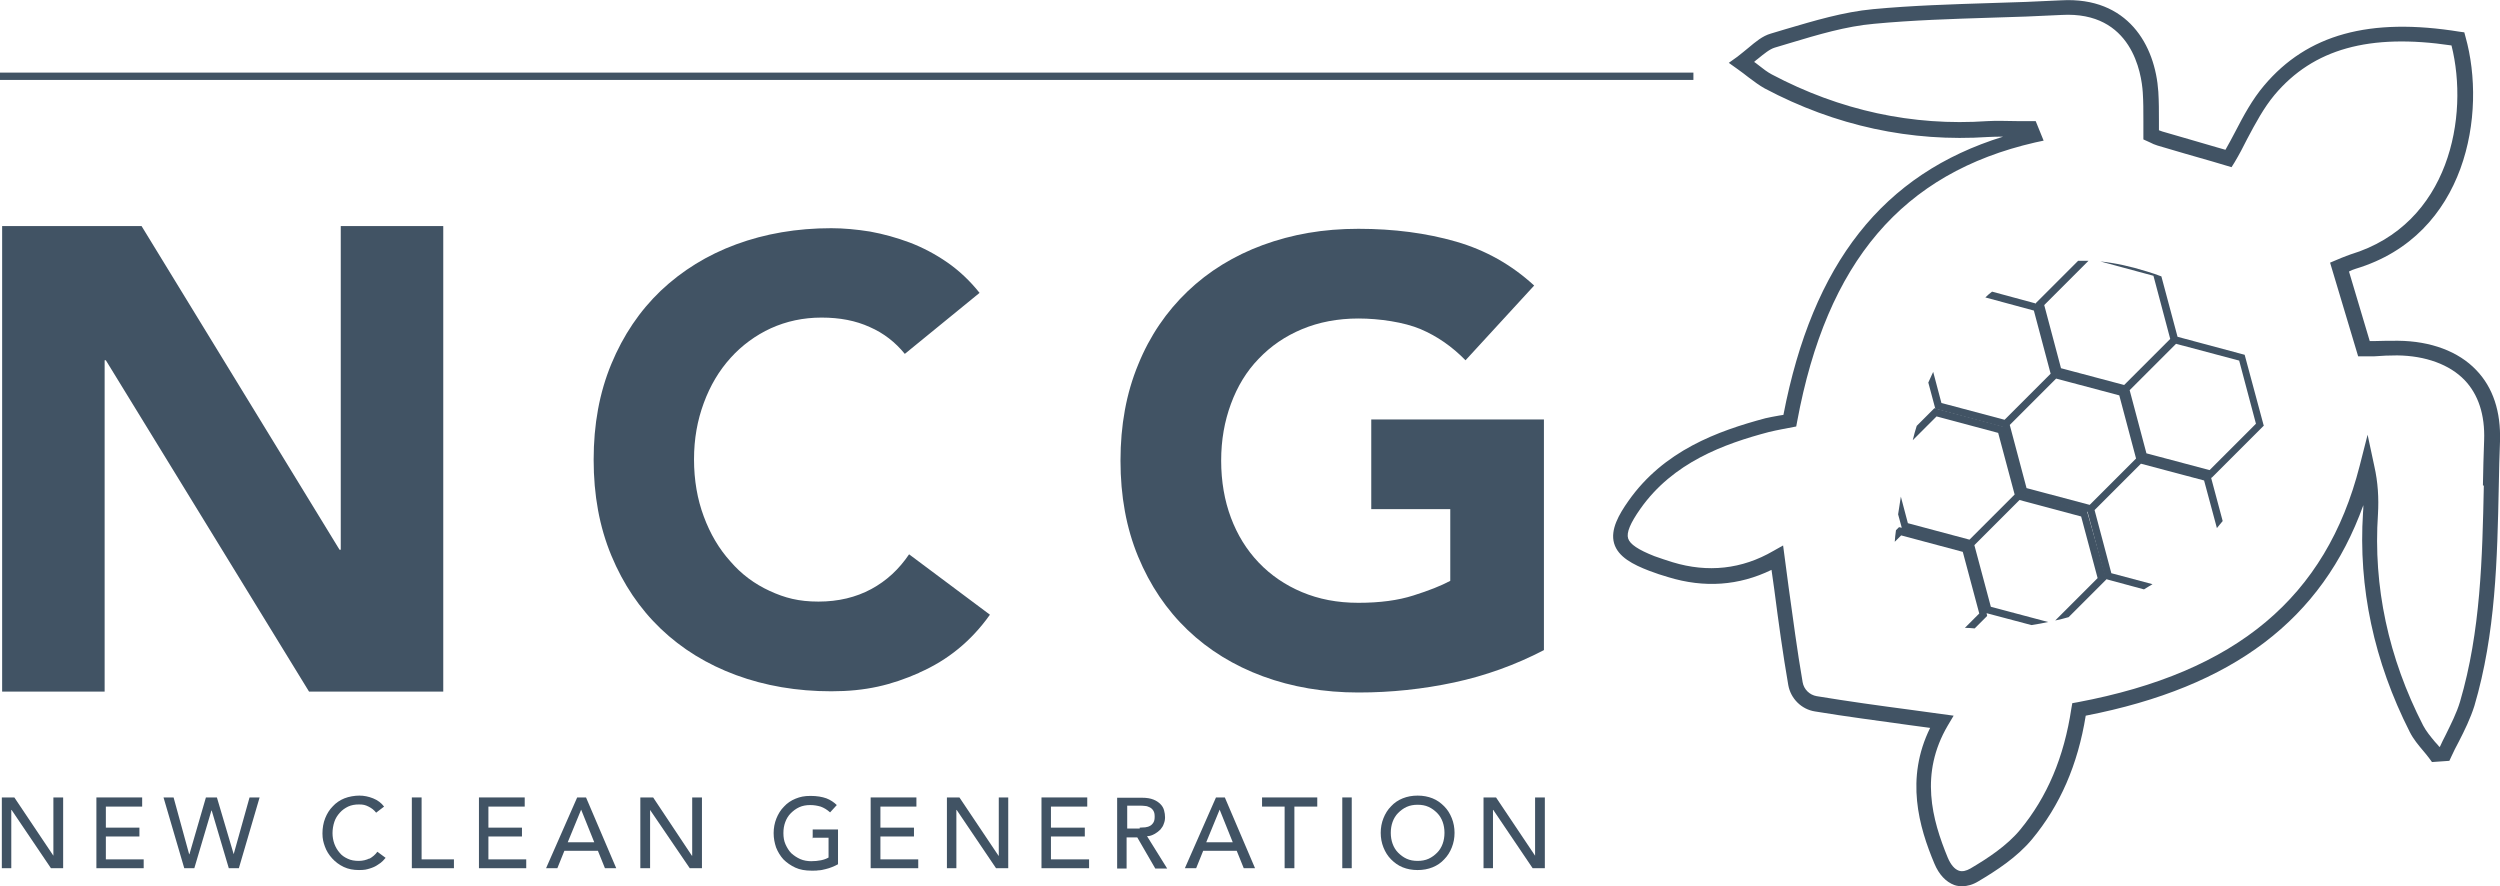 <?xml version="1.0" encoding="UTF-8"?><svg id="Layer_2" xmlns="http://www.w3.org/2000/svg" viewBox="0 0 819.5 290.5"><defs><style>.cls-1{fill:#415364;}</style></defs><g id="Layer_1-2"><polygon class="cls-1" points="145.3 74.1 111.7 74.1 111.7 180.2 111.3 180.2 46.4 74.1 .7 74.1 .7 226.7 34.3 226.7 34.3 118.1 34.7 118.1 101.3 226.7 145.3 226.7 145.3 74.1"/><path class="cls-1" d="M301.3,220.5c9.4-4.1,17.1-10.4,23.2-19l-26.5-19.8c-3.3,4.9-7.4,8.7-12.4,11.4-5,2.7-10.8,4.1-17.3,4.1s-11-1.2-16-3.5c-5-2.3-9.3-5.5-12.9-9.7-3.7-4.1-6.6-9-8.7-14.7-2.1-5.6-3.2-11.9-3.2-18.7s1.1-12.8,3.2-18.5c2.1-5.7,5-10.6,8.8-14.8,3.7-4.1,8.2-7.4,13.2-9.7,5.1-2.3,10.6-3.5,16.6-3.5s11.2,1,15.8,3.1c4.6,2,8.4,5,11.5,8.8l24.5-20c-3.1-3.9-6.7-7.3-10.6-10-3.9-2.7-8.1-4.9-12.3-6.5-4.3-1.6-8.6-2.8-13-3.6-4.4-.7-8.7-1.1-12.7-1.1-11.3,0-21.7,1.8-31.2,5.3-9.5,3.5-17.7,8.6-24.7,15.2-6.9,6.6-12.3,14.6-16.2,24-3.9,9.4-5.8,19.8-5.8,31.4s1.9,22,5.8,31.4c3.9,9.4,9.3,17.4,16.2,24,6.9,6.6,15.2,11.7,24.7,15.2,9.5,3.5,19.9,5.3,31.2,5.3s19.6-2,28.9-6.1Z"/><path class="cls-1" d="M445.4,227c10.6,0,21-1.1,31.3-3.3,10.2-2.2,20-5.7,29.4-10.6v-75.6h-56.6v29.4h25.9v23.5c-3,1.6-7,3.2-12.1,4.8-5,1.6-11,2.4-18,2.4s-13-1.2-18.5-3.5c-5.5-2.3-10.3-5.6-14.2-9.7-4-4.2-7-9.1-9.1-14.7-2.1-5.6-3.2-11.9-3.2-18.7s1.1-12.9,3.2-18.6c2.1-5.7,5.1-10.7,9.1-14.8,4-4.2,8.7-7.4,14.2-9.7,5.5-2.3,11.7-3.5,18.5-3.5s15,1.2,20.4,3.5c5.4,2.3,10.3,5.7,14.7,10.2l22.5-24.5c-7.4-6.8-15.9-11.6-25.6-14.4-9.7-2.8-20.4-4.2-32-4.2s-21.7,1.8-31.3,5.3c-9.5,3.5-17.8,8.6-24.7,15.2-6.9,6.6-12.4,14.6-16.2,24-3.9,9.4-5.8,19.9-5.8,31.5s1.9,22.1,5.8,31.5c3.9,9.4,9.3,17.4,16.2,24,6.9,6.6,15.2,11.7,24.7,15.2,9.5,3.5,20,5.3,31.3,5.3Z"/><polygon class="cls-1" points="17.5 280.5 17.5 280.5 4.7 261.4 .6 261.4 .6 284.6 3.7 284.6 3.7 265.5 3.8 265.5 16.7 284.6 20.7 284.6 20.7 261.4 17.5 261.4 17.5 280.5"/><polygon class="cls-1" points="34.7 274.2 45.7 274.2 45.7 271.3 34.7 271.3 34.7 264.4 46.6 264.4 46.6 261.4 31.6 261.4 31.6 284.6 47.1 284.6 47.1 281.7 34.7 281.7 34.7 274.2"/><polygon class="cls-1" points="76.6 280 76.6 280 71.1 261.4 67.5 261.4 62.1 280 62 280 56.9 261.4 53.6 261.4 60.4 284.6 63.7 284.6 69.3 265.7 69.4 265.7 75 284.6 78.3 284.6 85.1 261.4 81.8 261.4 76.6 280"/><path class="cls-1" d="M121.1,281.4c-1,.5-2.2.8-3.5.8s-2.6-.2-3.6-.7c-1.1-.5-2-1.1-2.7-2-.7-.8-1.3-1.8-1.7-2.9-.4-1.1-.6-2.3-.6-3.5s.2-2.5.6-3.7c.4-1.2,1-2.1,1.8-3,.8-.9,1.7-1.5,2.7-2,1.1-.5,2.2-.7,3.6-.7s2.1.2,3.1.7c1,.5,1.8,1.1,2.5,2l2.6-2c-.9-1.2-2.1-2.1-3.6-2.7-1.5-.6-3-.9-4.5-.9s-3.4.3-4.9.9c-1.5.6-2.8,1.5-3.8,2.6-1.1,1.1-1.9,2.4-2.5,3.9-.6,1.5-.9,3.2-.9,5s.3,2.9.8,4.3c.5,1.4,1.3,2.7,2.4,3.9,1,1.1,2.3,2.1,3.8,2.8,1.5.7,3.1,1,5,1s2.5-.2,3.5-.5c1-.3,1.9-.7,2.6-1.2.7-.4,1.3-.9,1.7-1.3.4-.4.7-.8.9-1l-2.7-2c-.7,1-1.6,1.7-2.6,2.3Z"/><polygon class="cls-1" points="138.2 261.4 135 261.4 135 284.6 148.8 284.6 148.8 281.7 138.2 281.7 138.2 261.4"/><polygon class="cls-1" points="160.1 274.2 171.1 274.2 171.1 271.3 160.1 271.3 160.1 264.4 172 264.4 172 261.4 157 261.4 157 284.6 172.5 284.6 172.5 281.7 160.1 281.7 160.1 274.2"/><path class="cls-1" d="M189.2,261.4l-10.2,23.2h3.7l2.3-5.7h11l2.3,5.7h3.7l-9.9-23.2h-2.9ZM186.1,276.1l4.4-10.7h0l4.3,10.7h-8.8Z"/><polygon class="cls-1" points="226.9 280.5 226.8 280.5 214.1 261.4 209.9 261.4 209.9 284.6 213.1 284.6 213.1 265.5 213.1 265.5 226.1 284.6 230.1 284.6 230.1 261.4 226.9 261.4 226.9 280.5"/><path class="cls-1" d="M266.5,274.6h5.1v6.5c-.7.4-1.5.7-2.5.9-1,.2-2.1.3-3.2.3s-2.5-.2-3.6-.7c-1.1-.5-2-1.1-2.9-1.9-.8-.8-1.4-1.8-1.9-2.9-.5-1.1-.7-2.3-.7-3.7s.2-2.5.6-3.6c.4-1.1,1-2.1,1.8-2.9.8-.8,1.7-1.5,2.8-2,1.1-.5,2.3-.7,3.6-.7s2.3.2,3.4.5c1.1.4,2.1,1,3.1,1.9l2.2-2.4c-.9-.9-2.1-1.7-3.4-2.2-1.4-.5-3.1-.8-5.2-.8s-3.4.3-4.9.9c-1.5.6-2.8,1.5-3.8,2.6-1.1,1.1-1.9,2.4-2.5,3.9-.6,1.5-.9,3.1-.9,4.8s.3,3.2.8,4.7c.6,1.5,1.4,2.8,2.4,3.9,1.1,1.1,2.4,2,3.9,2.7,1.5.7,3.3,1,5.3,1s1.4,0,2.2-.1c.8,0,1.6-.2,2.4-.4.8-.2,1.5-.4,2.2-.7.7-.3,1.4-.6,1.9-.9v-11.4h-8.3v3Z"/><polygon class="cls-1" points="288.6 274.2 299.6 274.2 299.6 271.3 288.6 271.3 288.6 264.4 300.4 264.4 300.4 261.4 285.4 261.4 285.4 284.6 301 284.6 301 281.7 288.6 281.7 288.6 274.2"/><polygon class="cls-1" points="327.4 280.5 327.3 280.5 314.5 261.4 310.4 261.4 310.4 284.6 313.5 284.6 313.5 265.5 313.6 265.5 326.5 284.6 330.5 284.6 330.5 261.4 327.4 261.4 327.4 280.5"/><polygon class="cls-1" points="344.5 274.2 355.6 274.2 355.6 271.3 344.5 271.3 344.5 264.4 356.4 264.4 356.4 261.4 341.4 261.4 341.4 284.6 357 284.6 357 281.7 344.5 281.7 344.5 274.2"/><path class="cls-1" d="M378.6,273.3c.7-.4,1.3-.9,1.8-1.4.5-.6.9-1.2,1.1-1.9.3-.7.4-1.4.4-2.1s-.1-1.5-.3-2.2c-.2-.8-.6-1.5-1.2-2.1-.6-.6-1.3-1.1-2.3-1.5-1-.4-2.2-.6-3.7-.6h-8.2v23.2h3.1v-10.2h3.5l5.9,10.2h3.9l-6.6-10.6c.9,0,1.7-.3,2.4-.7ZM373.6,271.6h-4.1v-7.5h4.1c.6,0,1.2,0,1.8.1.6,0,1.1.3,1.6.5.5.3.8.6,1.1,1.1.3.5.4,1.1.4,1.9s-.1,1.4-.4,1.9c-.3.5-.7.9-1.1,1.1-.5.3-1,.4-1.6.5-.6,0-1.2.1-1.8.1Z"/><path class="cls-1" d="M398.6,261.4l-10.2,23.2h3.7l2.3-5.7h11l2.3,5.7h3.7l-9.9-23.2h-2.9ZM395.4,276.1l4.4-10.7h0l4.3,10.7h-8.8Z"/><polygon class="cls-1" points="413.7 264.4 421.1 264.4 421.1 284.6 424.3 284.6 424.3 264.4 431.8 264.4 431.8 261.4 413.7 261.4 413.7 264.4"/><rect class="cls-1" x="440" y="261.4" width="3.1" height="23.2"/><path class="cls-1" d="M473.4,264.3c-1.1-1.1-2.3-2-3.8-2.6-1.5-.6-3.1-.9-4.9-.9s-3.4.3-4.9.9c-1.5.6-2.8,1.5-3.8,2.6-1.1,1.1-1.9,2.4-2.5,3.9-.6,1.5-.9,3.1-.9,4.8s.3,3.3.9,4.8c.6,1.5,1.4,2.8,2.5,3.9,1.1,1.1,2.3,2,3.8,2.6,1.5.6,3.1.9,4.9.9s3.4-.3,4.9-.9c1.5-.6,2.8-1.5,3.8-2.6,1.1-1.1,1.9-2.4,2.5-3.9.6-1.5.9-3.1.9-4.8s-.3-3.3-.9-4.8c-.6-1.5-1.4-2.8-2.5-3.9ZM472.9,276.6c-.4,1.1-1,2.1-1.8,2.9-.8.8-1.7,1.5-2.8,2-1.1.5-2.3.7-3.6.7s-2.5-.2-3.6-.7c-1.1-.5-2-1.2-2.8-2-.8-.8-1.4-1.8-1.8-2.9-.4-1.1-.6-2.3-.6-3.6s.2-2.5.6-3.6c.4-1.1,1-2.1,1.8-2.9.8-.8,1.7-1.5,2.8-2,1.1-.5,2.3-.7,3.6-.7s2.5.2,3.6.7c1.1.5,2,1.2,2.8,2,.8.8,1.4,1.8,1.8,2.9.4,1.1.6,2.3.6,3.6s-.2,2.5-.6,3.6Z"/><polygon class="cls-1" points="503.2 280.5 503.2 280.5 490.4 261.4 486.3 261.4 486.3 284.6 489.4 284.6 489.4 265.5 489.5 265.5 502.4 284.6 506.4 284.6 506.4 261.4 503.2 261.4 503.2 280.5"/><path class="cls-1" d="M811.7,121.3c-5.8-6.1-14.9-9.5-25.6-9.6-2.6,0-5.1,0-7.7.1h-1.6s-6.8-22.8-6.8-22.8c.8-.4,1.5-.7,2.2-.9,36.5-11,43-51.1,36-76l-.4-1.5-1.5-.2c-29.6-4.8-50,.9-64.1,17.6-3.9,4.6-6.7,9.8-9.6,15.4-1,1.9-2,3.8-3.1,5.7l-2.8-.8c-5.7-1.7-11.8-3.4-17.9-5.2-.4-.1-.7-.3-1.1-.4,0-1,0-2,0-3,0-3.3,0-6.4-.2-9.6-1-15.3-10-31.2-31.8-30-7.7.4-15.4.7-23.1.9-12.7.4-25.8.8-38.6,2-9.7.9-19.3,3.8-28.5,6.5l-5,1.5c-2.8.8-5,2.7-7.4,4.7-1.1.9-2.3,1.9-3.6,2.9l-2.8,2,2.8,2c1.4,1,2.6,1.9,3.6,2.7,2,1.5,3.6,2.7,5.4,3.7,23.2,12.3,47.9,17.6,73.3,15.9,1.6-.1,3.2-.1,4.8-.1-39.4,12.2-62.4,41.5-72,91.2l-1.3.2c-1.8.3-3.2.6-4.6.9-15.7,4.2-33.3,10.6-44.9,27.1-3.1,4.4-6,9.4-4.7,13.9,1.3,4.5,6.3,7,11.5,9,2.1.8,4.2,1.5,6.3,2.1,11.8,3.6,23.1,2.8,33.8-2.4l.9,6.4c1.4,10.8,2.8,21,4.6,31.4.8,4.4,4.3,7.9,8.7,8.6,10.3,1.7,20.4,3,31.1,4.5l6.7.9c-8.2,16.6-3.7,32.4,1.4,44.5,1.5,3.6,3.8,6,6.5,7,.8.3,1.7.4,2.6.4,1.7,0,3.5-.5,5.3-1.6,5.9-3.5,12.7-7.9,17.6-13.8,9.2-11.1,15-24.4,17.6-40.5,48.3-9.4,77.5-31.5,91-69,0,.8,0,1.6-.1,2.4-1.6,24.6,3.6,48.8,15.3,71.9,1.2,2.4,2.9,4.4,4.5,6.3.7.8,1.4,1.7,2,2.5l.8,1.1,5.7-.4.6-1.3c.8-1.7,1.6-3.4,2.5-5,1.9-3.7,3.8-7.6,5.1-11.7,7-23.7,7.5-48.3,8-72.1.1-4.9.2-9.8.4-14.7.3-9.7-2.3-17.6-7.8-23.3ZM814.2,159.2c-.5,23.5-1,47.7-7.8,70.8-1.1,3.7-2.9,7.2-4.7,10.9-.7,1.3-1.3,2.6-1.9,3.9h-.2c-.4-.5-.9-1.1-1.4-1.6-1.5-1.8-2.9-3.5-3.9-5.4-11.4-22.2-16.4-45.6-14.8-69.3.3-5.2,0-10.4-1.2-15.7l-2.2-10.3-2.6,10.2c-11,43.1-40.4,67.7-92.5,77.5l-1.7.3-.3,1.7c-2.4,16-7.9,29-16.8,39.8-4.4,5.3-10.7,9.4-16.3,12.7-1.4.8-2.7,1.1-3.8.7-1.4-.5-2.6-1.9-3.6-4.2-5.2-12.6-9.3-27.6,0-43.4l1.9-3.2-13.9-1.9c-10.6-1.4-20.7-2.8-31-4.5-2.3-.4-4.2-2.2-4.6-4.6-1.8-10.4-3.1-20.5-4.6-31.2l-1.8-13.6-3.2,1.8c-10.3,6-21.5,7.2-33,3.7-2-.6-4-1.3-6-2-5.3-2.1-8-3.9-8.6-5.8-.6-1.9.7-5,4-9.7,10.7-15.2,27.4-21.3,42.2-25.2,1.3-.3,2.6-.6,4.2-.9l4.7-.9.3-1.6c9.7-52.4,34.5-81.5,78-91.5l2.8-.6-2.6-6.4h-1.6c-1.5,0-2.9,0-4.4,0-3.2,0-6.5-.2-9.8,0-24.6,1.7-48.4-3.5-70.7-15.3-1.5-.8-2.8-1.8-4.7-3.3-.3-.3-.7-.5-1.1-.8.4-.4.8-.7,1.2-1,2.1-1.7,3.9-3.2,5.6-3.7l5-1.5c9-2.7,18.3-5.5,27.5-6.3,12.7-1.2,25.7-1.6,38.3-2,7.7-.2,15.5-.5,23.2-.9,23.1-1.3,26.2,19.2,26.6,25.4.2,3,.2,6,.2,9.2,0,1.5,0,3,0,4.6v1.6s2.2,1,2.2,1c.7.4,1.5.7,2.4,1,6.1,1.8,12.2,3.6,17.9,5.2l6.4,1.9,1-1.6c1.5-2.5,2.8-5,4.1-7.6,2.8-5.3,5.5-10.3,9-14.5,12.7-15.1,31.1-20.2,58-16.2,5.8,23.1-.5,58.6-33.1,68.5-.9.3-1.8.7-2.9,1.1l-3.8,1.6,9.2,30.7h5.3c2.5-.2,5-.3,7.5-.3,9.3.1,17.2,3,22.1,8.1,4.5,4.7,6.7,11.4,6.4,19.7-.2,4.9-.3,9.9-.4,14.8Z"/><path class="cls-1" d="M742.1,139.7l-6.3-23.4-22-5.9-5.3-19.8c-1.5-.6-3.1-1.1-4.7-1.6-5.4-1.7-10.5-2.8-15.3-3.3l17.4,4.7,5.5,20.7-15.1,15.1-20.7-5.5-5.5-20.7,14.5-14.5c-1.2,0-2.3,0-3.4,0l-13.8,13.8v.2c0,0-14.4-3.9-14.4-3.9-.8.6-1.5,1.2-2.2,1.9l15.9,4.3,5.5,20.7-9.6,9.6-5.5,5.5-20.7-5.5-2.7-10.2c-.5,1.2-1.1,2.3-1.6,3.5l2.3,8.6,22,5.9,5.9,22,22,5.9,5.9,22,12.6,3.4c1-.6,1.9-1.2,2.8-1.7l-13.5-3.6-5.5-20.7,7.7-7.7,7.5-7.5,20.7,5.5,4.2,15.6c.6-.8,1.3-1.5,1.9-2.3l-3.8-14.2h.2c0,0,17.1-17.1,17.1-17.1ZM692.5,158l-7.5,7.5-20.7-5.5-5.5-20.7,7.6-7.6,7.6-7.6,20.7,5.5,5.5,20.7-7.7,7.7ZM724.3,154.1l-20.7-5.5-5.5-20.7.3-.3,14.9-14.9,20.7,5.5,5.5,20.7-15.1,15.1Z"/><path class="cls-1" d="M662.7,161.4l-5.8-21.5-22.8-6.1-5.8,5.8c-.5,1.5-.9,3.1-1.3,4.7l7.8-7.8,20.2,5.4,5.4,20.2-14.8,14.8-20.2-5.4-2.3-8.7c-.3,2-.6,3.9-.9,5.8l1.2,4.4-.9-.2-1,1c-.2,1.3-.3,2.5-.4,3.8l2.1-2.1,20.2,5.4,5.4,20.2-4.7,4.7c1.1,0,2.1.1,3.2.2l4.1-4.1-.2-.9,14.7,3.9c1.9-.3,3.7-.6,5.5-1l-18.8-5-5.4-20.2,14.8-14.8,20.2,5.4,5.4,20.2-13.9,13.9c1.5-.3,3-.7,4.4-1.1l12.4-12.4-6.4-22.4-21.5-5.8Z"/><rect class="cls-1" y="23.8" width="555.1" height="2.4"/></g></svg>